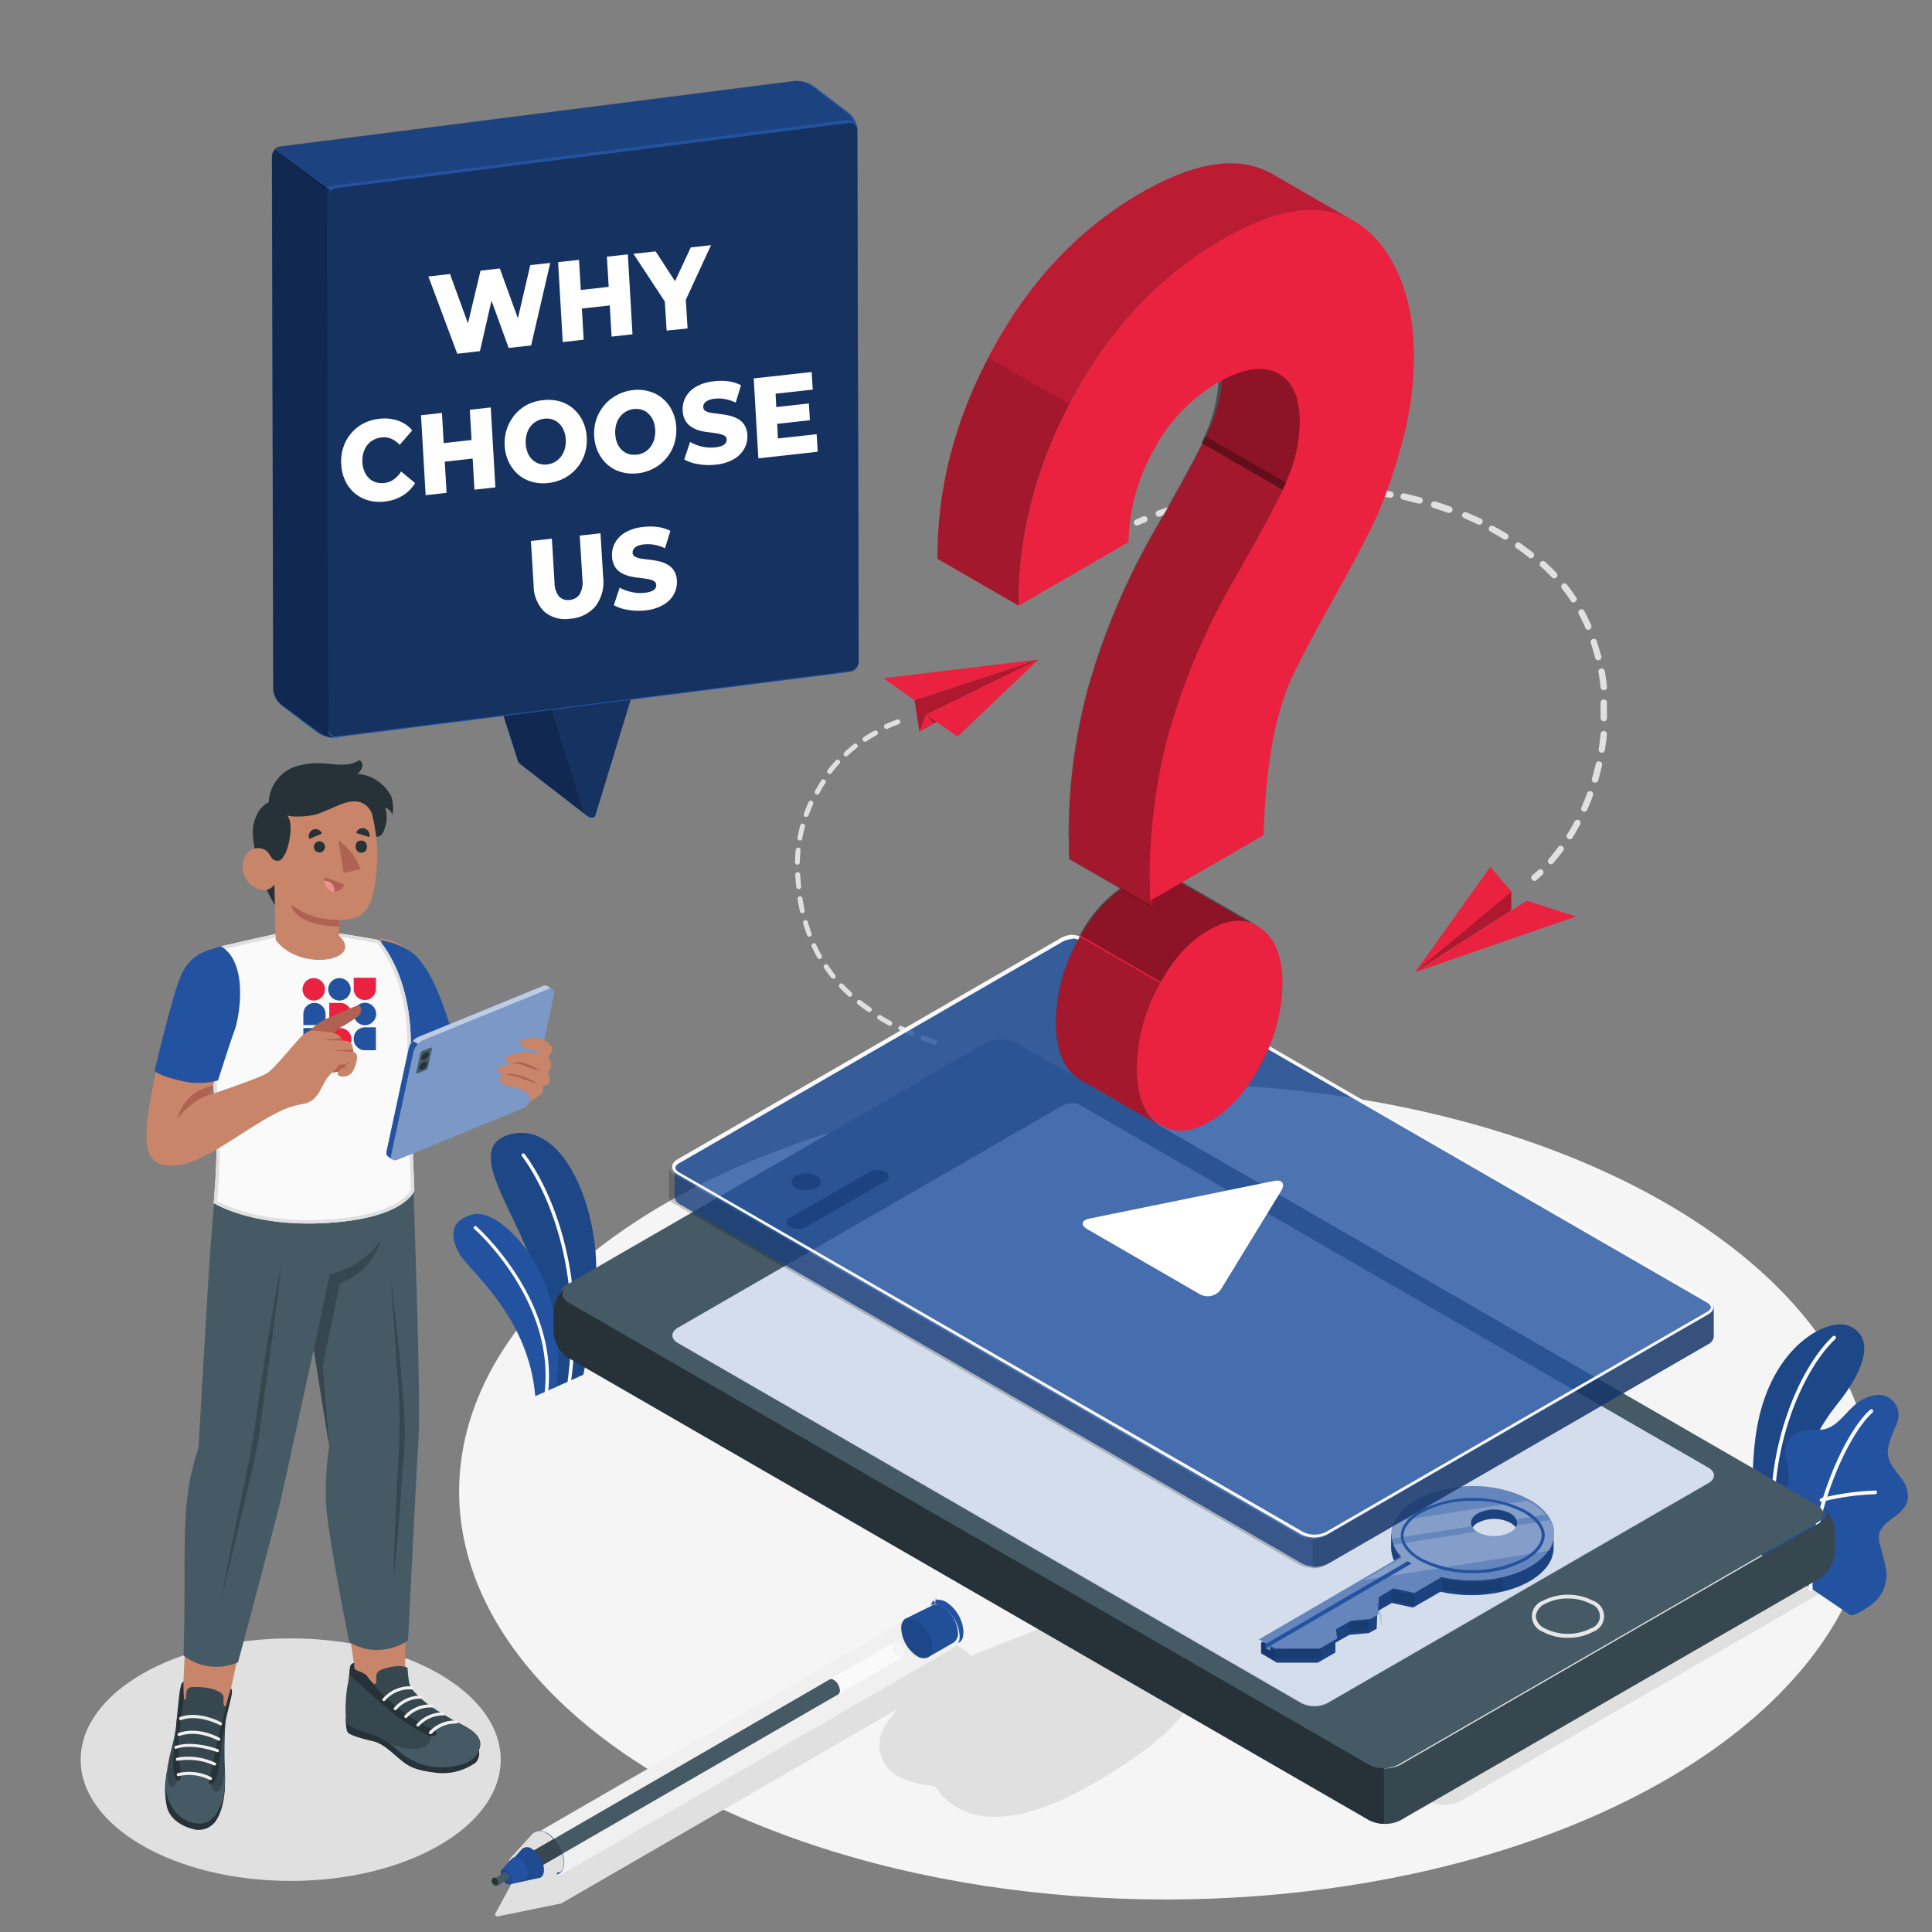 <svg id="Layer_1" data-name="Layer 1" xmlns="http://www.w3.org/2000/svg" viewBox="0 0 416 416"><rect x="0" y="0" width="416" height="416" fill="#808080" stroke="none"/><defs><style>.cls-1{fill:#ea2240;}.cls-2{opacity:0.25;}.cls-14,.cls-15,.cls-19,.cls-2,.cls-21,.cls-22,.cls-23,.cls-24,.cls-25,.cls-26,.cls-27,.cls-29,.cls-30{isolation:isolate;}.cls-3{fill:#e0e0e0;}.cls-4{fill:#c8856a;}.cls-5{fill:#263238;}.cls-6{fill:#37474f;}.cls-7{fill:#455a64;}.cls-8{fill:#f0f0f0;}.cls-9{fill:#ebebeb;}.cls-10,.cls-29{fill:#2353a0;}.cls-11{fill:#fafafa;}.cls-12{fill:#af6152;}.cls-13{fill:#f28f8f;}.cls-14,.cls-15,.cls-18,.cls-21,.cls-27{fill:#fff;}.cls-14{opacity:0.7;}.cls-15,.cls-22{opacity:0.4;}.cls-16{fill:#f5f5f5;}.cls-17,.cls-19{opacity:0.15;}.cls-20{fill:#e6e6e6;}.cls-21,.cls-29{opacity:0.8;}.cls-23{opacity:0.5;}.cls-24,.cls-28{opacity:0.2;}.cls-25{opacity:0.1;}.cls-26{opacity:0.05;}.cls-27,.cls-30{opacity:0.3;}</style></defs><title>why choose us</title><g id="freepik--paper-plane--inject-31"><polygon class="cls-1" points="199.41 153.87 223.63 142 206.17 158.6 199.41 153.87"/><polygon class="cls-1" points="223.63 142 196.93 150.78 190.19 146.04 223.63 142"/><polygon class="cls-1" points="196.93 150.78 197.99 157.56 199.41 153.87 223.63 142 196.93 150.78"/><polygon class="cls-2" points="196.93 150.78 197.99 157.56 199.41 153.87 223.63 142 196.93 150.78"/><polygon class="cls-1" points="197.99 157.56 201.67 155.45 199.41 153.87 197.99 157.56"/><polygon class="cls-2" points="199.41 153.87 201.67 155.45 201.08 155.78 199.41 153.87"/><path class="cls-3" d="M201.24,224.92a.52.52,0,0,1-.18,0c-.86-.3-1.69-.62-2.48-.93a.53.53,0,1,1,.39-1c.78.31,1.58.62,2.45.92a.53.53,0,0,1,.31.68.51.51,0,0,1-.49.34ZM196.35,223a.54.54,0,0,1-.22,0c-.82-.36-1.62-.74-2.4-1.12a.52.52,0,0,1,.46-.94c.77.37,1.58.74,2.37,1.1a.52.52,0,0,1-.21,1Zm-4.74-2.14a.58.58,0,0,1-.26-.06c-.78-.43-1.57-.88-2.3-1.34a.53.53,0,0,1,.53-.89c.73.44,1.48.88,2.25,1.3a.53.53,0,0,1,.22.71.52.52,0,0,1-.47.28Zm-4.48-2.94a.53.53,0,0,1-.3-.09c-.73-.53-1.45-1.06-2.14-1.58a.55.55,0,0,1-.08-.77.54.54,0,0,1,.76-.08c.67.53,1.37,1.05,2.11,1.55a.52.52,0,0,1,.13.73.54.54,0,0,1-.43.23ZM183,214.63a.5.5,0,0,1-.35-.14c-.67-.61-1.3-1.23-1.9-1.87a.54.54,0,0,1,.07-.75.54.54,0,0,1,.69,0c.58.63,1.21,1.24,1.85,1.82a.52.52,0,0,1,0,.74A.5.5,0,0,1,183,214.63Zm-3.6-3.89a.51.51,0,0,1-.41-.2c-.56-.69-1.09-1.41-1.58-2.15a.53.53,0,0,1,.87-.59h0c.48.71,1,1.41,1.54,2.11a.53.53,0,0,1-.08.74.59.59,0,0,1-.32.09Zm-2.95-4.25a.55.55,0,0,1-.46-.27c-.43-.77-.84-1.58-1.21-2.38a.52.52,0,0,1,.25-.7.54.54,0,0,1,.71.26,24.79,24.79,0,0,0,1.17,2.3.53.53,0,0,1-.2.72h0a.61.61,0,0,1-.24.07Zm-2.18-4.8a.51.51,0,0,1-.49-.34c-.31-.82-.59-1.67-.84-2.54a.54.54,0,0,1,.33-.67.53.53,0,0,1,.67.33l0,.05c.24.84.52,1.67.8,2.47a.52.52,0,0,1-.31.67A.57.57,0,0,1,174.29,201.69Zm-1.51-5.05a.52.52,0,0,1-.52-.41c-.19-.85-.36-1.73-.49-2.64a.53.53,0,0,1,.43-.6.54.54,0,0,1,.61.44h0c.13.87.29,1.73.47,2.56a.53.53,0,0,1-.4.63h-.1Zm-.78-5.19a.54.54,0,0,1-.53-.48c-.08-.85-.16-1.73-.21-2.63a.52.52,0,0,1,.49-.55.53.53,0,0,1,.56.49h0c.05.89.12,1.77.21,2.6a.53.53,0,0,1-.47.58Zm-.27-5.27h0a.52.52,0,0,1-.53-.52,26.39,26.39,0,0,1,.16-2.67.53.53,0,0,1,.57-.48h0a.53.53,0,0,1,.47.58h0c-.09.86-.14,1.73-.16,2.59a.52.52,0,0,1-.52.5Zm.52-5.21h-.09a.52.52,0,0,1-.42-.61c.16-.88.36-1.75.58-2.63a.53.53,0,0,1,.65-.37h0a.52.52,0,0,1,.37.64c-.22.83-.41,1.68-.57,2.53A.53.53,0,0,1,172.25,181Zm1.36-5.08a.47.47,0,0,1-.17,0,.51.51,0,0,1-.32-.67h0c.29-.83.62-1.67,1-2.49a.52.52,0,0,1,.68-.3.52.52,0,0,1,.3.68s0,0,0,.06c-.35.78-.68,1.57-1,2.4A.53.53,0,0,1,173.61,175.89Zm2.36-4.8a.52.52,0,0,1-.52-.53.51.51,0,0,1,.06-.25c.43-.78.89-1.58,1.37-2.3a.53.53,0,0,1,.74-.09.51.51,0,0,1,.14.67c-.47.72-.91,1.47-1.32,2.22a.53.53,0,0,1-.47.25Zm2.68-4.44a.53.53,0,0,1-.42-.84c.53-.71,1.13-1.4,1.72-2.05a.53.53,0,1,1,.78.71h0c-.57.63-1.14,1.3-1.66,2A.53.53,0,0,1,178.65,166.65Zm3.54-3.76a.52.52,0,0,1-.52-.52.52.52,0,0,1,.17-.39c.64-.61,1.33-1.19,2-1.74a.53.53,0,0,1,.74.08.52.52,0,0,1-.08.74h0c-.68.52-1.34,1.09-2,1.68a.49.49,0,0,1-.38.14Zm4.13-3.19a.51.51,0,0,1-.58-.46.54.54,0,0,1,.28-.53c.74-.49,1.51-1,2.29-1.38a.53.53,0,0,1,.52.92c-.75.42-1.5.87-2.21,1.34a.43.43,0,0,1-.32.11Zm4.57-2.76a.52.52,0,0,1-.52-.53.51.51,0,0,1,.31-.47c.8-.37,1.63-.71,2.47-1a.53.53,0,0,1,.36,1c-.81.29-1.62.62-2.4,1A.54.54,0,0,1,190.89,156.94Z"/></g><g id="freepik--paper-plane--inject-31-2" data-name="freepik--paper-plane--inject-31"><polygon class="cls-1" points="304.71 209.34 328.76 193.94 339.35 197.34 304.71 209.34"/><polygon class="cls-1" points="304.71 209.34 325.5 192.01 320.88 186.67 304.71 209.34"/><polygon class="cls-1" points="325.41 192.01 325.41 196.03 304.62 209.34 325.41 192.01"/><polygon class="cls-2" points="325.41 192.01 325.41 196.03 304.62 209.34 325.41 192.01"/><path class="cls-3" d="M330.41,189.68a.72.72,0,0,1-.52-.23.67.67,0,0,1,.07-1h0c.42-.36.83-.73,1.24-1.11a.68.68,0,0,1,.93,1c-.42.4-.84.78-1.28,1.16A.66.66,0,0,1,330.41,189.68Z"/><path class="cls-3" d="M334,186.12a.76.76,0,0,1-.45-.17.69.69,0,0,1-.06-1c.68-.82,1.41-1.68,2-2.57a.68.68,0,0,1,1.1.81c-.68.92-1.4,1.81-2.14,2.65A.66.66,0,0,1,334,186.12Zm4-5.39a.65.65,0,0,1-.36-.1.69.69,0,0,1-.22-.94h0c.58-.92,1.13-1.88,1.65-2.86a.68.68,0,0,1,1.2.63c-.53,1-1.11,2-1.7,2.95a.67.67,0,0,1-.57.32Zm3.13-5.92a.6.6,0,0,1-.27-.06.68.68,0,0,1-.35-.9h0c.44-1,.86-2,1.23-3.06a.68.68,0,0,1,1.28.46c-.39,1.07-.82,2.13-1.27,3.15a.68.68,0,0,1-.62.41Zm2.3-6.3a.6.6,0,0,1-.19,0,.68.68,0,0,1-.47-.84h0c.31-1,.59-2.13.83-3.2a.69.69,0,0,1,.83-.53.68.68,0,0,1,.53.83h0c-.25,1.1-.53,2.2-.85,3.28a.67.67,0,0,1-.68.46Zm1.47-6.43h-.11a.68.68,0,0,1-.56-.78h0c.17-1.08.31-2.19.41-3.29a.68.68,0,0,1,.75-.61.68.68,0,0,1,.61.74h0c-.11,1.13-.26,2.27-.43,3.4A.69.69,0,0,1,344.89,162.08Zm.42-6.78h0a.67.67,0,0,1-.68-.68V151.3a.68.68,0,0,1,.68-.69.69.69,0,0,1,.69.69v3.41a.68.68,0,0,1-.69.61Zm0-6.7a.68.68,0,0,1-.68-.61c-.12-1.1-.27-2.2-.46-3.28a.69.69,0,0,1,1.36-.23c.2,1.1.35,2.24.47,3.4a.68.68,0,0,1-.61.75h0Zm-1.17-6.43a.69.69,0,0,1-.68-.51c-.27-1.07-.58-2.13-.93-3.16a.68.68,0,0,1,1.26-.53l0,.09q.54,1.6,1,3.27a.68.68,0,0,1-.49.82.62.62,0,0,1-.19,0ZM342,135.65a.67.67,0,0,1-.62-.41,32.46,32.46,0,0,0-1.44-3,.69.69,0,1,1,1.2-.68h0c.54,1,1,2,1.49,3.07a.69.69,0,0,1-.36.89A.62.62,0,0,1,342,135.65Zm-3.17-5.9a.67.67,0,0,1-.57-.3c-.6-.93-1.24-1.82-1.92-2.69a.67.67,0,0,1,.1-1h0a.68.68,0,0,1,.95.11c.68.88,1.36,1.81,2,2.76a.67.67,0,0,1-.19.94.63.63,0,0,1-.37.12Zm-4.19-5.23a.71.71,0,0,1-.49-.21c-.75-.78-1.54-1.56-2.37-2.3a.68.68,0,0,1-.05-1,.69.69,0,0,1,1,0c.85.77,1.67,1.57,2.44,2.37a.69.69,0,0,1-.5,1.15Zm-5-4.31a.71.71,0,0,1-.42-.14c-.85-.68-1.75-1.36-2.66-2a.7.7,0,0,1-.26-.93.69.69,0,0,1,.93-.26l.1.07c.95.68,1.86,1.36,2.72,2a.69.69,0,0,1,.12,1,.67.67,0,0,1-.51.24Zm-5.5-4a.75.75,0,0,1-.36-.1c-.93-.57-1.89-1.12-2.87-1.65a.68.68,0,0,1,.64-1.2c1,.54,2,1.11,2.94,1.69a.68.68,0,0,1,.22.94A.67.67,0,0,1,324.13,116.2ZM318.55,113a.6.6,0,0,1-.3-.07c-1-.46-2-.92-3-1.36a.68.68,0,0,1-.37-.89.69.69,0,0,1,.9-.36h0c1,.43,2.08.9,3.09,1.36a.68.68,0,0,1-.29,1.29Zm-69-1.72a.68.68,0,0,1-.23-1.33c1.06-.38,2.14-.74,3.2-1.08a.68.68,0,0,1,.88.38.67.67,0,0,1-.38.88l-.09,0c-1,.34-2.1.68-3.15,1.08l-.2,0Zm62.47-.84a.64.64,0,0,1-.23,0c-1-.37-2.08-.73-3.14-1.07A.68.68,0,1,1,309,108l.11,0c1.09.34,2.17.71,3.21,1.09a.68.68,0,0,1-.24,1.32ZM256,109.29a.67.67,0,0,1-.77-.58.69.69,0,0,1,.58-.78c1.07-.3,2.17-.59,3.26-.87a.68.68,0,0,1,.33,1.32c-1.08.27-2.16.56-3.21.86a.57.57,0,0,1-.18,0Zm49.51-.88a.48.48,0,0,1-.17,0c-1.06-.28-2.14-.56-3.23-.81a.69.69,0,0,1-.53-.83.7.7,0,0,1,.83-.53c1.11.26,2.21.53,3.28.82a.69.69,0,1,1-.18,1.36Zm-43-.55a.7.7,0,0,1-.75-.61.68.68,0,0,1,.61-.75h0c1.09-.24,2.21-.46,3.3-.68a.69.69,0,0,1,.81.55.71.71,0,0,1-.56.81c-1.08.19-2.18.41-3.26.68Zm36.83-.69h-.13c-1.07-.21-2.18-.39-3.28-.55a.68.68,0,0,1-.58-.77h0a.68.68,0,0,1,.77-.57c1.13.16,2.25.35,3.34.55a.68.68,0,0,1-.12,1.36Zm-30.23-.69a.67.67,0,0,1-.73-.63.68.68,0,0,1,.62-.73c1.12-.16,2.25-.3,3.36-.43a.68.68,0,0,1,.15,1.36c-1.1.13-2.21.27-3.31.43Zm23.39-.68h-.07c-1.08-.12-2.2-.21-3.31-.29a.68.68,0,0,1-.64-.72h0a.67.67,0,0,1,.72-.63h0c1.14.08,2.27.18,3.37.3a.68.68,0,0,1,.6.75h0a.68.68,0,0,1-.68.6Zm-16.74,0a.69.69,0,0,1-.68-.63.68.68,0,0,1,.62-.73h0c1.12-.09,2.25-.15,3.4-.2a.68.68,0,0,1,0,1.36c-1.1.05-2.22.11-3.33.2Zm10.05-.69v.36a22.63,22.63,0,0,1-2.91-.36h-.41a.69.69,0,0,1-.69-.69.68.68,0,0,1,.69-.68H283c.94,0,1.91,0,2.87,0a.67.67,0,1,1,0,1.33Z"/><path class="cls-3" d="M244.84,113.17a.68.68,0,0,1-.26-1.31l1.58-.68a.68.68,0,0,1,.88.39h0a.68.68,0,0,1-.39.88h0l-1.56.63A.79.79,0,0,1,244.84,113.17Z"/></g><ellipse id="freepik--shadow--inject-163" class="cls-3" cx="62.59" cy="378.89" rx="45.22" ry="26.11"/><path class="cls-4" d="M73.26,342.51a140.1,140.1,0,0,1,3.08,16.87c.13,1.1,1.25,2.59,1.32,3.69,0,.31.88,1.31,3.84,1.61s5.93-1.92,5.89-2.36c-.45-4.74.28-12.47,0-20.58Z"/><path class="cls-4" d="M39.49,362.16l-.31,4.22c1.44,5,8.69,4.59,9.33,1.49a27.12,27.12,0,0,0,1.21-4.25c1.07-4.82,2.55-11.94,3.94-18.81L40.27,346C40,351.77,39.68,358.24,39.49,362.16Z"/><path class="cls-5" d="M74.45,369.85s-.08,2.67.52,3.27,3.49,1.39,5.38,1.81c2,.47,3.67,2.1,5.49,3.65s3.06,2.49,7.56,3.07a12.22,12.22,0,0,0,9.07-2.16,3.06,3.06,0,0,0,.54-3Z"/><path class="cls-6" d="M76.36,359.36a8.44,8.44,0,0,0,.88.59c.31.25,1.4.44,1.64.76a14.12,14.12,0,0,0,1.39,1.7c.15.15.43.29.6.11a.61.61,0,0,0,.14-.34,8.68,8.68,0,0,0,0-1,1.87,1.87,0,0,1,.22-1,2.09,2.09,0,0,1,1.17-.76,10.13,10.13,0,0,1,2.53-.6,5.84,5.84,0,0,1,2.53.14.43.43,0,0,1,.23.14.51.51,0,0,1,.09.26,20.64,20.64,0,0,0,.34,3,4.62,4.62,0,0,0,.72,1.5,17.34,17.34,0,0,0,1.32,1.39,21.53,21.53,0,0,0,3.59,2.8c1.17.76,4.17,2.57,5.14,3,5.15,2.45,5,4.41,3.88,6.46-.9,1.68-4.8,2.87-8.28,2.87a13.66,13.66,0,0,1-8.31-3.13,18.69,18.69,0,0,0-5.52-3.59c-2-.77-5.87-1.62-6.12-3a30.71,30.71,0,0,1,.29-7.78c.29-1.22.44-3.37.58-4.09a.79.79,0,0,1,.76-.64C76.19,358.65,76,359.06,76.36,359.36Z"/><path class="cls-7" d="M94.56,380.56c4.48,0,7.31-1.29,8.21-2.95,1.1-2,1.27-4-3.88-6.46-.22-.1-.58-.3-1-.54h0c-1.53.19-5.41,2-5.37,2.46a2.29,2.29,0,0,1-.79,2.87c-2.45,1.72-7.93-.51-7.93-.51h0a25.42,25.42,0,0,1,2.39,1.89A14,14,0,0,0,94.56,380.56Z"/><path class="cls-5" d="M80.26,362.44a15.05,15.05,0,0,1-1.39-1.71,4,4,0,0,0-1.59-.86,2.42,2.42,0,0,1-.94-.49l-.1-1.32a1.17,1.17,0,0,0-.83.81c-.06.34-.14,1-.21,1.73.45.44,1,.9,1.43,1.29,1.28,1,4.26,4,7.69,6.76s7.81,5.35,8.7,5.22,2.26-.75-.94-2.07S83.05,366.09,80.26,362.44Z"/><path class="cls-8" d="M93,373.27a7,7,0,0,1,5.3-2.15h0a.33.33,0,0,0,0-.65,7.5,7.5,0,0,0-5.86,2.38.34.34,0,0,0,0,.46.31.31,0,0,0,.2.07A.33.33,0,0,0,93,373.27Z"/><path class="cls-8" d="M90.24,371.64a6.94,6.94,0,0,1,5.25-2.27.34.34,0,0,0,.31-.26.33.33,0,0,0-.25-.4,7.56,7.56,0,0,0-5.81,2.52.35.35,0,0,0,.05.46.31.31,0,0,0,.2.07A.33.33,0,0,0,90.24,371.64Z"/><path class="cls-8" d="M87.65,369.81A7,7,0,0,1,93,367.66h0a.31.31,0,0,0,.33-.29h0A.32.32,0,0,0,93,367a7.5,7.5,0,0,0-5.86,2.38.34.34,0,0,0,0,.46.32.32,0,0,0,.2.08A.27.27,0,0,0,87.65,369.81Z"/><path class="cls-8" d="M85.36,368.12a7,7,0,0,1,5.21-2.38h0a.31.31,0,0,0,.33-.3h0a.32.32,0,0,0-.31-.34,7.52,7.52,0,0,0-5.74,2.63.33.33,0,0,0,.07.45.25.25,0,0,0,.2.07A.36.36,0,0,0,85.36,368.12Z"/><path class="cls-8" d="M82.93,366.15a7,7,0,0,1,5.74-2.39.33.33,0,0,0,.34-.31.34.34,0,0,0-.29-.35,7.69,7.69,0,0,0-6.31,2.67.32.32,0,0,0,.06.45.25.25,0,0,0,.2.06A.27.27,0,0,0,82.93,366.15Z"/><path class="cls-5" d="M36,381.26a18.21,18.21,0,0,0-.1,7.63c.57,2.78,3.25,4.28,5.36,4.86a4.52,4.52,0,0,0,5.33-1.84c1.15-1.86,1.64-4,1.87-7.18Z"/><path class="cls-6" d="M39.56,365.86c0,.08.2.12.3.05a.8.8,0,0,0,.18-.5c.1-.42.05-.86.15-1.28a.83.83,0,0,1,.13-.34,1.59,1.59,0,0,1,1.3-.54,16.34,16.34,0,0,1,3.35.25,7.07,7.07,0,0,1,1.58.49,3.49,3.49,0,0,1,1.29.78c.48.54.26,1.05.26,1.68,0,.38.18,1.37.59.76a4.13,4.13,0,0,0,.48-1.19,13.08,13.08,0,0,0,.55-2.42c.74.37-.92,3.43-1.14,6.66a95.68,95.68,0,0,0-.17,10.3c.14,4.32.1,7.22-2,10.25-2.62,3.71-7.81,1.1-9.24-1.57s-1.72-4.1-1.11-8.41c.5-3.78,1.34-5.16,1.94-9.77.56-4.3.82-8.68,1.54-8.92C39.4,362.89,39.56,365.77,39.56,365.86Z"/><path class="cls-7" d="M36,380.83c-.61,4.32-.34,5.78,1.11,8.41s6.62,5.28,9.24,1.57c2.07-2.94,2.18-5.73,2.07-9.88,0,.06-.43,4.32-1.54,4.76s-1.71-1.77-1.49-2.43c-4-1.89-6.81-1.05-6.81-1.05s-.78,3.18-1.86,2.42-.61-4.65-.52-5.28C36.12,379.75,36.07,380.4,36,380.83Z"/><path class="cls-5" d="M38.46,376.16c-.08-3.33.79-7.08,1.1-10.3,0,0-.11-3-.07-3.72-.87.06-1,4.62-1.54,8.92,0,3.78-.88,6.93-.61,10.24.18,2.2,1.53,2.76,1.57,1.19S38.53,379.09,38.46,376.16Z"/><path class="cls-5" d="M46.72,382.43c.53-2.15.69-6.1,1.48-9.81.3-1.89.6-3.09,1.06-5s1-3.75.46-4a35.62,35.62,0,0,0-1,3.48c-.66,3.17-2.26,8.37-2.61,11.27a28.09,28.09,0,0,1-1.14,4.87C44.62,384.73,46.2,384.58,46.72,382.43Z"/><path class="cls-8" d="M45.61,383.11a.33.33,0,0,0-.13-.45,10.53,10.53,0,0,0-7.17-.87.34.34,0,0,0-.24.4.33.33,0,0,0,.39.25,10,10,0,0,1,6.7.81.24.24,0,0,0,.12,0A.3.3,0,0,0,45.61,383.11Z"/><path class="cls-8" d="M46.52,380h0a.33.33,0,0,0-.16-.44,13.64,13.64,0,0,0-8.23-1.09.35.35,0,0,0-.25.4.34.34,0,0,0,.39.26,13.45,13.45,0,0,1,7.81,1h.1A.33.33,0,0,0,46.52,380Z"/><path class="cls-8" d="M38,376.52c3.65-1.19,8.64.72,8.67.72a.32.32,0,0,0,.44-.13.33.33,0,0,0-.13-.45c-.16-.07-5.27-2-9.19-.72a.33.33,0,0,0-.2.42.32.32,0,0,0,.27.23A.27.27,0,0,0,38,376.52Z"/><path class="cls-8" d="M38.68,373.78c4-1.41,8.28,1,8.28,1h0a.31.31,0,0,0,.43-.12.33.33,0,0,0-.1-.45c-.15-.1-4.54-2.58-8.85-1.06a.34.34,0,0,0-.2.42.32.32,0,0,0,.42.21Z"/><path class="cls-9" d="M39,370.37c3.75-1.39,8.31,1.09,8.35,1.09l0,0a.31.31,0,0,0,.42-.13.35.35,0,0,0-.11-.46c-.16-.1-4.86-2.64-8.9-1.15a.34.34,0,0,0,.07.65Z"/><path class="cls-7" d="M67.55,290.58c-2.32,10.42-6.49,30.05-7.64,34.56-2.41,9.46-8.65,32.78-8.65,32.78a11.68,11.68,0,0,1-11.75-1.43c.75-23.75-1-32.09,3.25-44.8,0,0,1.61-28.64,2.31-39.3s1.5-17.84,1.5-17.84L89,254.42c.38,13.3,1.62,47.31,1.1,55.7s-2.24,43.14-2.24,43.14-6.06,4.32-12.67.3c-1.25-6.34-4.73-24.12-5-30.1a67.27,67.27,0,0,1,.72-12.2l-3.33-20.72"/><path class="cls-6" d="M86,291.49c.68,7.57,1.27,13.54,1.14,18.81-.32,5.24-1.58,23.08-2.3,28.87-.2-5.24,1-26.36,1.13-28.93s0-5.16,0-7.77-.61-8.31-.68-10.91l-1.15-16.31C84.74,280.43,85.26,283.93,86,291.49Z"/><path class="cls-6" d="M55.76,309.22c-.77,5.95-6.93,29.14-7.94,35,.56-6,6-29.26,6.78-35.2s4-28.05,6-36.6C59.36,283.29,56.53,303.27,55.76,309.22Z"/><path class="cls-6" d="M81.93,267c-1.81,7.22-8.74,9.33-8.74,9.33L69.5,294.05l1.38,17.33-3.33-20.71L71,274.48S78.4,272.8,81.93,267Z"/><g id="freepik--top--inject-163"><path class="cls-4" d="M83.62,222.35s4.09,9.23,7,13.17c2.25,3,3.73,4,7.43,3.7,4.94-.39,14.48-2.08,14.48-2.08l2.87-10.23-16,.26c-3.83-7.65-4.38-11.84-6.81-16.67-3-5.88-6.78-7.86-10.68-8.49Z"/><path class="cls-10" d="M82.11,216.63,85.7,229s2,.57,6.28-.9a14.17,14.17,0,0,0,6.12-3.72l-2.2-6.54c-1.84-5.47-3.68-8.9-5.74-11.36s-5.7-3.62-8-4Z"/><g id="freepik--Chest--inject-163"><path id="freepik--chest--inject-163-2" data-name="freepik--chest--inject-163" class="cls-11" d="M71.5,200.74s9.65,1.46,10.16,1.75c1.6,1.87,6.94,9.07,6.8,23.06-.1,10.51.76,30.78.76,30.78s-1.71,5.31-15.93,6.75C55.2,264.94,46,259,46,259a124.37,124.37,0,0,0,.5-17.37c-.43-5.51-.76-13.2-1.4-15.79-2.74-11.25,2.49-22.07,2.49-22.07,3.07-.72,5.87-1.37,12.33-2.81Z"/><path id="freepik--chest--inject-163-3" data-name="freepik--chest--inject-163" class="cls-3" d="M71.45,201.47c4.18.62,8.83,1.38,9.77,1.63,1.73,2.08,6.64,9.19,6.51,22.44-.1,9.91.67,28.7.75,30.65-.33.67-2.89,4.89-15.27,6.16a67.19,67.19,0,0,1-6.8.36c-11.44,0-18.08-3.23-19.66-4.1a124.31,124.31,0,0,0,.46-17c-.12-1.53-.23-3.28-.34-5a94.48,94.48,0,0,0-1.07-10.92c-2.4-9.84,1.5-19.44,2.3-21.28,3-.69,5.79-1.33,11.89-2.7l11.49-.24m0-.73L59.93,201c-6.48,1.46-9.26,2.09-12.32,2.81,0,0-5.24,10.81-2.49,22.07.63,2.59,1,10.28,1.39,15.79.36,4.52,0,10.91-.5,17.37,0,0,6.86,4.42,20.42,4.42a68.77,68.77,0,0,0,6.88-.36c14.21-1.45,15.92-6.75,15.92-6.75s-.86-20.27-.76-30.78c.14-14-5.2-21.19-6.8-23.06-.51-.32-10.16-1.75-10.16-1.75Z"/></g><g id="freepik--Head--inject-163"><path class="cls-5" d="M55.79,186.89A28.09,28.09,0,0,0,59,194.55a3.45,3.45,0,0,0,2,1.62l-.07-5.32-.15-3.7s3-2.67,3.31-5.33a10.2,10.2,0,0,0-.09-3l2.34.18,9,.72,4.18.33c.7,0,1.72.33,2.4-.11s1.07-2,1.23-2.75a5.59,5.59,0,0,0,.08-1.73c0-.22-.19-1.53-.42-1.58a2.26,2.26,0,0,1,1.68,1.63,8.1,8.1,0,0,0-.23-4,9,9,0,0,0-7.3-4.89,3.08,3.08,0,0,0,1-1.33,1.44,1.44,0,0,0-.39-1.52.48.48,0,0,0-.16-.08.39.39,0,0,0-.25.1c-1.91,1.19-4.36.85-6.61.66a16.79,16.79,0,0,0-6.94.6,8.51,8.51,0,0,0-5.74,7.67,5.72,5.72,0,0,0-2.74,3.17C54.23,177.87,54,180,55.79,186.89Z"/><path class="cls-4" d="M55,191.14a5,5,0,0,1-2.2-6.76,3.08,3.08,0,0,1,4.79-1c.74.8.92,2.23,2.59,1.91.39-.08,1.18-1,1.75-2.82.39-1.29,1.3-5.34-.14-6.93,1.08.52,5.18.28,6.87-.36,3.75-1.41,6.36-3.25,9-2.41a4,4,0,0,1,2.57,3,37,37,0,0,1-.09,17.41c-.76,2.63-2.31,4.34-4.76,4.7a21.29,21.29,0,0,1-2.38.23v3.36c5.69,5.36-8.44,8-13.64.9l-.27-11.94s-1.29,2.16-4,.79Z"/><path class="cls-12" d="M68.49,197.62a28.75,28.75,0,0,0,4.54.46v1.44c-6.19-.22-9.82-2.05-10.36-4.75A16.36,16.36,0,0,0,68.49,197.62Z"/><path class="cls-5" d="M69.28,179.4a1.44,1.44,0,0,0-1.89-.76,1.56,1.56,0,0,0-.79,2l2.71-1.14Z"/><path class="cls-5" d="M78.46,178.37h0a1.43,1.43,0,0,0-1.75,1l2.82.86A1.55,1.55,0,0,0,78.46,178.37Z"/><path class="cls-5" d="M67.59,182.37a1.19,1.19,0,0,1,1.16-1.22h0a1.2,1.2,0,1,1-1.17,1.22Z"/><path class="cls-5" d="M76.59,182a1.08,1.08,0,0,1,1.17-1h0A1.18,1.18,0,0,1,79,182.2a1.09,1.09,0,0,1,0,.18,1.2,1.2,0,1,1-2.39-.12A.65.65,0,0,1,76.59,182Z"/><path class="cls-12" d="M77.65,187.13,74,188l-1.14-7.11A14.14,14.14,0,0,1,77.65,187.13Z"/><path class="cls-12" d="M71.3,191.85l.11,0a2.16,2.16,0,0,0,2.72-1.38L70,188.89A2.31,2.31,0,0,0,71.3,191.85Z"/><path class="cls-13" d="M72,192a2.54,2.54,0,0,1-.72-.13,2.31,2.31,0,0,1-1.43-2.24,1.89,1.89,0,0,1,.53.08A2,2,0,0,1,72,192Z"/></g></g><g id="freepik--tablet--inject-163"><path class="cls-10" d="M119.26,214.1c-.94,4.35-3.83,17.78-4.76,22.13a3.81,3.81,0,0,1-2,2.43l-26.87,11a1,1,0,0,1-1,0h0L83.52,249h0a.94.94,0,0,1-.26-1.06L88,225.73a3.81,3.81,0,0,1,2-2.43l26.87-11a1.06,1.06,0,0,1,1,0h0l1,.72h0C119.24,213.17,119.38,213.56,119.26,214.1Z"/><path class="cls-14" d="M119.26,214.1c-.94,4.35-3.83,17.78-4.76,22.13a3.81,3.81,0,0,1-2,2.43l-26.87,11a1,1,0,0,1-1,0h0L83.52,249h0a.94.94,0,0,1-.26-1.06L88,225.73a3.81,3.81,0,0,1,2-2.43l26.87-11a1.06,1.06,0,0,1,1,0h0l1,.72h0C119.24,213.17,119.38,213.56,119.26,214.1Z"/><path class="cls-10" d="M88.92,224.16a3.5,3.5,0,0,0-.91,1.61L83.24,247.9a1,1,0,0,0,.27,1.07h0l1,.67a1,1,0,0,1-.23-1l4.76-22.13a3.72,3.72,0,0,1,1-1.71Z"/><path class="cls-10" d="M85.58,249.67l26.88-11a3.81,3.81,0,0,0,2-2.43c.93-4.35,3.82-17.78,4.76-22.13.21-1-.36-1.45-1.28-1.07L91.1,224a3.78,3.78,0,0,0-2,2.42L84.3,248.6C84.09,249.56,84.67,250.07,85.58,249.67Z"/><path class="cls-15" d="M85.58,249.67l26.88-11a3.81,3.81,0,0,0,2-2.43c.93-4.35,3.82-17.78,4.76-22.13.21-1-.36-1.45-1.28-1.07L91.1,224a3.78,3.78,0,0,0-2,2.42L84.3,248.6C84.09,249.56,84.67,250.07,85.58,249.67Z"/><path class="cls-7" d="M89.89,231.12l1.85-.75a.73.73,0,0,0,.38-.46c.17-.81.72-3.33.89-4.14,0-.2-.07-.28-.25-.2l-1.84.75a.7.7,0,0,0-.38.46l-.9,4.14C89.59,231.1,89.69,231.18,89.89,231.12Z"/><path class="cls-5" d="M91.36,228.18a1.78,1.78,0,0,0,1-1.12c.09-.47-.19-.66-.63-.47a1.75,1.75,0,0,0-1,1.12C90.63,228.16,90.91,228.36,91.36,228.18Z"/><path class="cls-5" d="M90.93,230.27a1.75,1.75,0,0,0,1-1.12c.09-.48-.18-.66-.63-.48a1.82,1.82,0,0,0-1,1.13C90.2,230.24,90.49,230.45,90.93,230.27Z"/><path class="cls-4" d="M118,227.61a2.69,2.69,0,0,1,.63,1.6,1.64,1.64,0,0,1-.71,1.59,4.78,4.78,0,0,1,.46,2c0,.93-1.54,1-1.54,1a1.78,1.78,0,0,1-.86,2.16c-.91.7-1.93,1.37-1.93,1.37.47-1-.15-2.39-2.82-3s-3.64-.95-3.64-2.25c0-.46,1.37-.52,1.37-.52a1.94,1.94,0,0,1-1.19-.38c-1-.74-.64-1.45.63-1.72l1.81-.39c-1.72-.35-1.58-1.65-.6-1.86a21.34,21.34,0,0,1,3.45-.71,29.22,29.22,0,0,1,3.08.37s0-.64-2.41-1.05c-1.51-.26-2.07-1.48-1.51-1.82a8.34,8.34,0,0,1,2.87-.47,4.12,4.12,0,0,1,3.45,1.55c.54.62.64.78-.23,2.15Z"/><path class="cls-12" d="M111.83,229.12a7.8,7.8,0,0,1,1.5.51,20,20,0,0,0,3.15.94,20.45,20.45,0,0,0-3-1.44,5.43,5.43,0,0,0-1.64-.42,9.15,9.15,0,0,0-1.65.26C110.76,229.05,111.34,229,111.83,229.12Z"/><path class="cls-12" d="M112.34,232.21a32.92,32.92,0,0,0,3.37,1.06,16,16,0,0,0-3.22-1.51,8.63,8.63,0,0,0-1.73-.45,3.56,3.56,0,0,0-1.8.15A9.38,9.38,0,0,1,112.34,232.21Z"/></g><g id="freepik--Floor--inject-213"><ellipse id="freepik--floor--inject-213-2" data-name="freepik--floor--inject-213" class="cls-16" cx="251.03" cy="321.15" rx="152.17" ry="87.85"/></g><g id="freepik--Shadows--inject-213"><path id="freepik--Shadow--inject-213" class="cls-3" d="M399,339l-84.53,48.8a7.69,7.69,0,0,1-7,0L148.29,295.94c-1.93-1.11-1.93-2.92,0-4l84.52-48.81a7.71,7.71,0,0,1,7,0L399,335C400.89,336.12,400.89,337.92,399,339Z"/><path id="freepik--shadow--inject-213-2" data-name="freepik--shadow--inject-213" class="cls-3" d="M223.6,350.63c-5,2.41-10.32,3.85-15.27,6.4a59.86,59.86,0,0,0-13.6,9.6,19.43,19.43,0,0,0-4.23,5.19A7.6,7.6,0,0,0,193,382.27a7.15,7.15,0,0,0,1.07.54,18.75,18.75,0,0,0,6.1,1.62,2.66,2.66,0,0,1,1.07.28,2.87,2.87,0,0,1,.83.87c6.72,9,19.87,5.48,28.22,1.17a107.85,107.85,0,0,0,17.22-10.68c5.84-4.63,8.86-8.77,10.38-11.48a21.89,21.89,0,0,0,2.38-6.85c.51-3.07-1.85-6-4.09-8.15a9.64,9.64,0,0,0-7.39-2.56c-2.72.31-5.47,0-8.22.37s-5.38.12-8.09.48A29.41,29.41,0,0,0,223.6,350.63Z"/></g><g id="freepik--Plants--inject-213"><g id="freepik--plants--inject-213-2" data-name="freepik--plants--inject-213"><path class="cls-10" d="M384,338l-5.49-3.71s-2.41-14.37-.17-27c3.16-17.75,15.4-23.66,19.77-21.8s5.3,7.15-2.85,17.28C390.41,308.77,384.13,321.48,384,338Z"/><g class="cls-17"><path d="M384,338l-5.49-3.71s-2.41-14.37-.17-27c3.16-17.75,15.4-23.66,19.77-21.8s5.3,7.15-2.85,17.28C390.41,308.77,384.13,321.48,384,338Z"/></g><path class="cls-18" d="M382.07,330.77h.06a.39.39,0,0,0,.35-.43h0c-2-16.72,5.08-34.85,12.75-42.06a.4.4,0,0,0-.54-.58c-7.82,7.34-15,25.77-13,42.73A.4.4,0,0,0,382.07,330.77Z"/><path class="cls-10" d="M398.34,347.7c.88.52,3.42-1.39,4.12-1.82a8.33,8.33,0,0,0,2.86-3.15,7.89,7.89,0,0,0,.79-4.72,19.65,19.65,0,0,0-.55-2.53c-.22-.81-.44-1.63-.65-2.45a6.31,6.31,0,0,1-.32-2.47c.25-1.67,1.75-2.78,3.12-3.79,1.52-1.09,3.1-2.53,3.12-4.54a7.06,7.06,0,0,0-1.68-4.25c-1.5-2-3-3.51-2.6-6.2a21.62,21.62,0,0,1,1.65-4.67,7.6,7.6,0,0,0,.58-2,4.35,4.35,0,0,0-3.89-4.77,4.21,4.21,0,0,0-.71,0,8.07,8.07,0,0,0-3.23,1.07c-3.12,1.66-5,6-8.62,6.41-1.17.15-2.37.1-3.54.25a5.18,5.18,0,0,0-3.19,1.39c-2.78,2.94.45,6.8-.69,10-.82,2.32-3.11,3.16-4.42,5.24a5.06,5.06,0,0,0-.65,3,14.5,14.5,0,0,0,1.19,5.19,44.22,44.22,0,0,0,2.72,4.9Z"/><path class="cls-18" d="M389.9,342.53h0a.39.39,0,0,0,.39-.4h0c-.35-15.79,7.42-33.06,12.92-38a.42.42,0,0,0,0-.57.4.4,0,0,0-.56,0h0c-5.62,5.06-13.54,22.62-13.2,38.63a.4.4,0,0,0,.41.39Z"/><path class="cls-18" d="M392.19,323.36h.11a53.69,53.69,0,0,1,11.48-1.63.38.38,0,0,0,.39-.39h0a.37.37,0,0,0-.37-.39h0a54.91,54.91,0,0,0-11.69,1.65.41.41,0,0,0-.27.5A.39.39,0,0,0,392.19,323.36Z"/></g><g id="freepik--plants--inject-213-3" data-name="freepik--plants--inject-213"><path class="cls-10" d="M119.25,298.85,125.6,296s2.78-12.7,2.78-22.76c0-14.12-7.29-31.86-18.47-29s3.1,18.7,5.4,30.91S119.25,298.85,119.25,298.85Z"/><path class="cls-19" d="M119.25,298.85,125.6,296s2.78-12.7,2.78-22.76c0-14.12-7.29-31.86-18.47-29s3.1,18.7,5.4,30.91S119.25,298.85,119.25,298.85Z"/><path class="cls-18" d="M122.55,297.71h0a.38.38,0,0,1-.32-.41c4.17-31-9.72-48.16-9.83-48.33a.37.37,0,0,1,.5-.54.16.16,0,0,1,.06.08c.14.16,14.23,17.61,10,48.89a.36.36,0,0,1-.41.31Z"/><path class="cls-10" d="M115.25,300.63l4.52-2a47.35,47.35,0,0,0-1.62-19.9c-2.82-9.72-11.38-18.38-16.24-17.24s-5.08,4.5-3.15,8.22S113.79,283.15,115.25,300.63Z"/><path class="cls-18" d="M117.63,299.92h0a.37.37,0,0,1-.33-.4c2.08-19.64-15-34.78-15.21-34.93a.37.37,0,0,1,0-.52.38.38,0,0,1,.48,0c.18.16,17.56,15.56,15.46,35.57A.36.36,0,0,1,117.63,299.92Z"/></g></g><g id="freepik--device--inject-213"><path class="cls-6" d="M392.24,324.4c1.34,1.05,1.21,2.55-.45,3.5L301.55,380a7.31,7.31,0,0,1-6.57,0L122.47,280.41c-1.67-1-1.8-2.48-.38-3.53a7.28,7.28,0,0,0-2.9,5.44v4.33a7.27,7.27,0,0,0,3.28,5.7L295,391.94a7.22,7.22,0,0,0,6.56,0l90.28-52.08a7.24,7.24,0,0,0,3.28-5.69v-4.36A7.35,7.35,0,0,0,392.24,324.4Z"/><path class="cls-7" d="M391.25,324.11,218.82,224.56a7.29,7.29,0,0,0-6.56,0L122,276.65c-1.82,1-1.81,2.74,0,3.79L294.47,380a7.22,7.22,0,0,0,6.56,0l90.22-52.1C393.07,326.86,393.07,325.15,391.25,324.11Zm-23.38-8c1.54.9,1.55,2.35,0,3.25l-82.05,47.36a6.21,6.21,0,0,1-5.63,0L145.94,289.16c-1.56-.9-1.56-2.36,0-3.25l82-47.37c1.56-.9,3.17-1.41,4.72-.52Z"/><path class="cls-5" d="M122.08,277a7.25,7.25,0,0,0-2.89,5.43v4.33a7.24,7.24,0,0,0,3.27,5.68l172.25,99.45a6.71,6.71,0,0,0,3.28.79V380.73a6.81,6.81,0,0,1-3.28-.78L122.46,280.49C120.8,279.53,120.66,278,122.08,277Z"/><path class="cls-20" d="M337.62,352.65a11,11,0,0,1-5.4-1.29,3.56,3.56,0,0,1,0-6.7,11.93,11.93,0,0,1,10.79,0,3.55,3.55,0,0,1,0,6.7h0A11.11,11.11,0,0,1,337.62,352.65Zm0-8.45a10.12,10.12,0,0,0-5,1.18,3.25,3.25,0,0,0-1.93,2.62,3.21,3.21,0,0,0,1.93,2.62,11,11,0,0,0,9.93,0h0a2.74,2.74,0,0,0,0-5.24A10.06,10.06,0,0,0,337.62,344.2Z"/><path d="M175.79,255.71c1.22-.67,1.22-1.83,0-2.53a4.81,4.81,0,0,0-4.4,0,1.34,1.34,0,0,0,0,2.53A4.81,4.81,0,0,0,175.79,255.71Z"/><path d="M173.62,264.17l17-9.81c1-.58,1.06-1.5.11-2.05a3.9,3.9,0,0,0-3.55.07l-17,9.78c-1,.59-1.06,1.5-.11,2A3.9,3.9,0,0,0,173.62,264.17Z"/><path class="cls-10" d="M232.7,238.05c-1.56-.89-3.17-.37-4.72.53l-82,47.33c-1.55.89-1.55,2.35,0,3.25l134.26,77.49a6.27,6.27,0,0,0,5.63,0l82-47.38c1.56-.89,1.55-2.35,0-3.24Z"/><path class="cls-21" d="M232.7,238.05c-1.56-.89-3.17-.37-4.72.53l-82,47.33c-1.55.89-1.55,2.35,0,3.25l134.26,77.49a6.27,6.27,0,0,0,5.63,0l82-47.38c1.56-.89,1.55-2.35,0-3.24Z"/></g><g id="freepik--speach-bubble--inject-213"><path class="cls-10" d="M121.58,139.26l-17.19,2.21L111.56,164a1.8,1.8,0,0,0,.48.57l14.34,11.1c.6.44,1.35.52,1.68.16a.46.46,0,0,0,.09-.15l7.73-25.32Z"/><path class="cls-10" d="M135.88,150.32l-7.73,25.33c-.19.44-.88.51-1.52.14a1.74,1.74,0,0,1-.76-.76l-7.18-22.51Z"/><path class="cls-22" d="M135.88,150.32l-7.73,25.33c-.19.44-.88.51-1.52.14a1.74,1.74,0,0,1-.76-.76l-7.18-22.51Z"/><path class="cls-10" d="M104.39,141.47l14.32,11.05L125.87,175a1.59,1.59,0,0,0,.36.48c-1.35-1-13.6-10.5-14.19-11a1.61,1.61,0,0,1-.48-.57Z"/><path class="cls-23" d="M104.39,141.47l14.32,11.05L125.87,175a1.59,1.59,0,0,0,.36.48c-1.35-1-13.6-10.5-14.19-11a1.61,1.61,0,0,1-.48-.57Z"/><path class="cls-10" d="M171.34,17.43,60.53,31.54a2.22,2.22,0,0,0-2,2.05l.29,115.14a5.11,5.11,0,0,0,2,3.33L68,157.51a6.47,6.47,0,0,0,4,1.3L182.89,144.7a2.2,2.2,0,0,0,2-2l-.29-115.19a5.14,5.14,0,0,0-2-3.34l-7.17-5.45A6.32,6.32,0,0,0,171.34,17.43Z"/><path class="cls-10" d="M70.74,157,70.45,42.51a2.24,2.24,0,0,1,2-2l110.14-14a1.62,1.62,0,0,1,2,1.52l.29,114.46a2.2,2.2,0,0,1-2,2l-110.13,14A1.67,1.67,0,0,1,70.74,157Z"/><path class="cls-22" d="M70.74,157,70.45,42.51a2.24,2.24,0,0,1,2-2l110.14-14a1.62,1.62,0,0,1,2,1.52l.29,114.46a2.2,2.2,0,0,1-2,2l-110.13,14A1.67,1.67,0,0,1,70.74,157Z"/><path class="cls-23" d="M72.85,159a7.48,7.48,0,0,1-4.23-1.36L61,152a5.11,5.11,0,0,1-2.15-3.35l-.29-115a1.85,1.85,0,0,1,.67-1.36L71.08,41a1.85,1.85,0,0,0-.63,1.32l.29,115.11c-.1.5.4,1.15,1.13,1.46A1.58,1.58,0,0,0,72.85,159Z"/><path class="cls-24" d="M184.11,27.12a1.69,1.69,0,0,0-2-1.25L71.44,40a2.35,2.35,0,0,0-1.41.7L58.91,32.16a2.38,2.38,0,0,1,1.35-.67l110.68-14.1a6.41,6.41,0,0,1,4,1.3l7.13,5.44A5.37,5.37,0,0,1,184.11,27.12Z"/></g><path class="cls-18" d="M98.46,76.17,92.24,59.53,96.89,59l5.25,14.41-2.34.26,3.67-15.4,4.15-.46,5.23,14.42-2.26.25,3.59-15.4,4.3-.47-4.12,17.78-4.83.53-4.46-12.25,1.27-.14-3,13.08Z"/><path class="cls-18" d="M125.68,73.15l-4.51.5-1-17.2,4.51-.5Zm6-7.42-6.79.75-.25-4,6.79-.75Zm-1-10.46,4.51-.5,1,17.21-4.5.5Z"/><path class="cls-18" d="M143.54,71.18l-.45-7.28,1.23,2.81-7.93-12.06,4.78-.53,5.69,8.75-2.73.3,4.6-9.89,4.37-.49-6.3,13.65.8-3,.45,7.28Z"/><path class="cls-18" d="M82.79,108a8.94,8.94,0,0,1-3.53-.27,7.74,7.74,0,0,1-4.9-4.17,9.32,9.32,0,0,1-.88-3.54,9.76,9.76,0,0,1,.44-3.69,9,9,0,0,1,1.67-3,8.88,8.88,0,0,1,2.67-2.15,9.27,9.27,0,0,1,3.44-1,9,9,0,0,1,4,.39,7,7,0,0,1,3.06,2.1l-2.7,3.12a5.31,5.31,0,0,0-1.8-1.31,4,4,0,0,0-2.09-.29,4.69,4.69,0,0,0-1.77.54,4,4,0,0,0-1.34,1.15,4.87,4.87,0,0,0-.82,1.66,6.22,6.22,0,0,0-.21,2,6,6,0,0,0,.45,2,4.47,4.47,0,0,0,1,1.46,3.5,3.5,0,0,0,1.46.84,4.55,4.55,0,0,0,1.82.15,4.34,4.34,0,0,0,2-.74,6.25,6.25,0,0,0,1.62-1.72l3,2.49a8.16,8.16,0,0,1-2.76,2.75A9.46,9.46,0,0,1,82.79,108Z"/><path class="cls-18" d="M96.16,106.12l-4.51.5-1-17.21,4.51-.5Zm6-7.43-6.79.76-.24-4,6.79-.75Zm-1-10.46,4.51-.5,1,17.21-4.51.5Z"/><path class="cls-18" d="M118.05,104a9.12,9.12,0,0,1-3.56-.27,7.76,7.76,0,0,1-2.93-1.57,8.36,8.36,0,0,1-2-2.65,9.12,9.12,0,0,1-.89-3.5,9.51,9.51,0,0,1,2.14-6.66,8.82,8.82,0,0,1,2.69-2.19,9.59,9.59,0,0,1,3.49-1,9.13,9.13,0,0,1,3.57.27A7.7,7.7,0,0,1,123.45,88a8.24,8.24,0,0,1,2,2.62,8.85,8.85,0,0,1,.88,3.49,9.61,9.61,0,0,1-.44,3.67,9,9,0,0,1-1.68,3,9.1,9.1,0,0,1-2.7,2.18A9.59,9.59,0,0,1,118.05,104Zm-.25-4a4.36,4.36,0,0,0,1.68-.53,4.24,4.24,0,0,0,1.31-1.15,4.89,4.89,0,0,0,.81-1.65,5.71,5.71,0,0,0,.21-2.06,5.88,5.88,0,0,0-.45-2,4.38,4.38,0,0,0-1-1.45,3.78,3.78,0,0,0-1.43-.85,4,4,0,0,0-1.71-.15,4.3,4.3,0,0,0-3,1.68,4.71,4.71,0,0,0-.81,1.65,6,6,0,0,0-.2,2.06,5.89,5.89,0,0,0,.44,2,4.24,4.24,0,0,0,1,1.45,3.62,3.62,0,0,0,1.44.84A3.9,3.9,0,0,0,117.8,100Z"/><path class="cls-18" d="M137.32,101.91a9.12,9.12,0,0,1-3.56-.27,7.9,7.9,0,0,1-2.93-1.57,8.48,8.48,0,0,1-2-2.65,9.17,9.17,0,0,1-.89-3.5,9.62,9.62,0,0,1,.46-3.62,9.51,9.51,0,0,1,1.68-3,8.82,8.82,0,0,1,2.69-2.19A9.6,9.6,0,0,1,136.23,84a8.94,8.94,0,0,1,3.57.28,7.7,7.7,0,0,1,2.92,1.56,8.13,8.13,0,0,1,2,2.62,9,9,0,0,1,.89,3.49,9.83,9.83,0,0,1-.45,3.67,9,9,0,0,1-4.38,5.22A9.36,9.36,0,0,1,137.32,101.91Zm-.25-4a4.53,4.53,0,0,0,1.68-.53,4.24,4.24,0,0,0,1.31-1.15,5.08,5.08,0,0,0,.81-1.65,6.41,6.41,0,0,0-.24-4.06,4.44,4.44,0,0,0-1-1.44,3.57,3.57,0,0,0-1.42-.85,4.28,4.28,0,0,0-1.72-.16,4.37,4.37,0,0,0-1.68.54,4.25,4.25,0,0,0-1.32,1.15,4.71,4.71,0,0,0-.81,1.65,6.17,6.17,0,0,0-.2,2.06,5.94,5.94,0,0,0,.44,2,4.24,4.24,0,0,0,1,1.45,3.75,3.75,0,0,0,1.44.84A4.22,4.22,0,0,0,137.07,97.88Z"/><path class="cls-18" d="M154.15,100.05a13.5,13.5,0,0,1-3.82-.11,9.07,9.07,0,0,1-3-1l1.26-3.78a9.38,9.38,0,0,0,2.55,1,8.64,8.64,0,0,0,2.81.17,5.76,5.76,0,0,0,1.51-.34,1.85,1.85,0,0,0,.79-.58,1.3,1.3,0,0,0,.22-.79,1,1,0,0,0-.56-.85,4.93,4.93,0,0,0-1.34-.42c-.55-.09-1.15-.18-1.78-.25a13.88,13.88,0,0,1-2-.34A6.58,6.58,0,0,1,149,92a4,4,0,0,1-1.37-1.33,4.59,4.59,0,0,1-.63-2.23,5.47,5.47,0,0,1,.6-2.87,5.9,5.9,0,0,1,2.23-2.27,9.34,9.34,0,0,1,3.87-1.2,12.93,12.93,0,0,1,3.11,0,8.43,8.43,0,0,1,2.75.85l-1.15,3.74a8.74,8.74,0,0,0-2.32-.76,7.67,7.67,0,0,0-2.18-.08,4.33,4.33,0,0,0-1.49.39,2,2,0,0,0-.79.65,1.29,1.29,0,0,0-.2.77,1,1,0,0,0,.55.87,4.28,4.28,0,0,0,1.33.39l1.8.24a16.59,16.59,0,0,1,1.95.34,6.86,6.86,0,0,1,1.82.69,4,4,0,0,1,1.4,1.3,4.5,4.5,0,0,1,.64,2.2,5.36,5.36,0,0,1-.62,2.85,6,6,0,0,1-2.23,2.29A9.54,9.54,0,0,1,154.15,100.05Z"/><path class="cls-18" d="M167.5,94.41l8.34-.92.23,3.78-12.78,1.42-1-17.21,12.48-1.38.23,3.79-8,.88Zm-.73-6.72,7.4-.82.22,3.61-7.4.82Z"/><path class="cls-18" d="M122.86,133.21a6.93,6.93,0,0,1-5.63-1.48,7.93,7.93,0,0,1-2.33-5.68l-.58-9.57,4.51-.5.57,9.42a4.76,4.76,0,0,0,1,3.06,2.59,2.59,0,0,0,2.27.71,2.84,2.84,0,0,0,2.14-1.2,5.17,5.17,0,0,0,.6-3.23l-.58-9.42,4.47-.49.58,9.56a8.57,8.57,0,0,1-1.64,6.12A7.64,7.64,0,0,1,122.86,133.21Z"/><path class="cls-18" d="M139,131.42a13.21,13.21,0,0,1-3.83-.11,8.79,8.79,0,0,1-3-1l1.26-3.78a9.42,9.42,0,0,0,2.54.94,8.2,8.2,0,0,0,2.82.17,5.38,5.38,0,0,0,1.51-.34,1.83,1.83,0,0,0,.79-.58,1.21,1.21,0,0,0,.21-.79,1,1,0,0,0-.55-.84,4.3,4.3,0,0,0-1.35-.42c-.55-.1-1.14-.18-1.78-.25a15.8,15.8,0,0,1-2-.34,7,7,0,0,1-1.83-.71,4,4,0,0,1-1.38-1.34,4.59,4.59,0,0,1-.62-2.23,5.34,5.34,0,0,1,.6-2.86,6,6,0,0,1,2.23-2.28,9.25,9.25,0,0,1,3.87-1.19,12,12,0,0,1,3.11,0,8.29,8.29,0,0,1,2.74.84l-1.15,3.74a9,9,0,0,0-2.31-.75,7.74,7.74,0,0,0-2.19-.08,4.19,4.19,0,0,0-1.49.38,1.87,1.87,0,0,0-.78.66,1.29,1.29,0,0,0-.21.77,1,1,0,0,0,.56.86,4.27,4.27,0,0,0,1.33.4c.54.08,1.14.16,1.79.23a18.68,18.68,0,0,1,2,.34,7,7,0,0,1,1.82.69,4,4,0,0,1,1.4,1.31,4.46,4.46,0,0,1,.64,2.19,5.36,5.36,0,0,1-.62,2.85,5.91,5.91,0,0,1-2.24,2.29A9.16,9.16,0,0,1,139,131.42Z"/><g id="freepik--Pen--inject-168"><g id="freepik--pen--inject-168-2" data-name="freepik--pen--inject-168"><path class="cls-3" d="M209.69,358.49l-88.84,51.36-13.72,2.8a.44.44,0,0,1-.49-.35.44.44,0,0,1,0-.25l4.29-7.88,88.85-51.37C202.53,351.22,211.81,357.27,209.69,358.49Z"/><g id="freepik--pen--inject-168-3" data-name="freepik--pen--inject-168"><path class="cls-10" d="M200.16,347.1a8.12,8.12,0,0,0,3.68,6.37,3,3,0,0,0,2.12.45,2,2,0,0,1-.4.31l.88-.5a1.85,1.85,0,0,0,.55-.49,2.65,2.65,0,0,0,.3-.55.49.49,0,0,1,.06-.17.16.16,0,0,0,0-.09,1,1,0,0,0,0-.17,4,4,0,0,0,.1-.91,8.16,8.16,0,0,0-3.68-6.38,3.29,3.29,0,0,0-1.65-.5h0a.81.81,0,0,0-.22,0l-.22,0s-.08,0-.13-.25h-.07l-.15,1.4h0l-.14-1-.78.44a1.53,1.53,0,0,1,.41-.14A2.9,2.9,0,0,0,200.16,347.1Z"/><path class="cls-8" d="M115.21,394.89l5.19,9,.88-.5,84.27-48.7a1.44,1.44,0,0,0,.39-.31,2.94,2.94,0,0,0,.69-2.07,8.11,8.11,0,0,0-3.69-6.37,3.28,3.28,0,0,0-1.64-.5,1.51,1.51,0,0,0-.47.05,1.9,1.9,0,0,0-.4.14h-.06Z"/><path class="cls-10" d="M117.81,394.67c-2-1.19-3.68-.22-3.68,2.12a8.12,8.12,0,0,0,3.68,6.37c2,1.19,3.68.23,3.68-2.12A8.12,8.12,0,0,0,117.81,394.67Z"/><path class="cls-3" d="M109.9,400.11l.09-.1,4.7-5.17h0l0,0,.09-.09,0,0h0a2.37,2.37,0,0,1,2.94,0,8.14,8.14,0,0,1,3.68,6.37c0,1.37-.55,2.25-1.42,2H120c-.09.59-.18.61-.27,1.39h0l-6.81.71a1.59,1.59,0,0,1-1.18-.26,4.61,4.61,0,0,1-2.11-3.63A1.73,1.73,0,0,1,109.9,400.11Z"/><path class="cls-7" d="M178.57,361.67h0l.12-.07a.94.94,0,0,1,.86.12,2.91,2.91,0,0,1,1.3,2.27.93.93,0,0,1-.3.79h0l-.15.1L116,402.1,112.28,400Z"/><path class="cls-6" d="M121.16,399.1l-5.2,3L112.28,400l7-4.06A8.75,8.75,0,0,1,121.16,399.1Z"/><path class="cls-10" d="M108.05,402.92h0l4.26-4.69.12-.12a1.65,1.65,0,0,1,2.1,0,5.76,5.76,0,0,1,2.6,4.5c0,1-.39,1.59-1,1.78h0l-.17,0-6.25,1.36h0a1,1,0,0,1-.67-.14,2.61,2.61,0,0,1-1.18-2.06A.92.92,0,0,1,108.05,402.92Z"/><path class="cls-25" d="M108.05,402.92h0l4.26-4.69.12-.12a1.65,1.65,0,0,1,2.1,0,5.76,5.76,0,0,1,2.6,4.5c0,1-.39,1.59-1,1.78h0l-.17,0-6.25,1.36h0a1,1,0,0,1-.67-.14,2.61,2.61,0,0,1-1.18-2.06A.92.92,0,0,1,108.05,402.92Z"/><path class="cls-10" d="M107.82,403.26a2.61,2.61,0,0,0,1.18,2.06.94.94,0,0,0,.67.14h0l3.15-.69c.5-.11.82-.6.82-1.33a4.19,4.19,0,0,0-1.88-3.28,1.23,1.23,0,0,0-1.52,0l-.09.1L108,402.58h0A.88.88,0,0,0,107.82,403.26Z"/><path class="cls-25" d="M109,402.58c-.66-.38-1.19-.07-1.19.68a2.65,2.65,0,0,0,1.19,2.06c.65.37,1.18.07,1.18-.68A2.61,2.61,0,0,0,109,402.58Z"/><path class="cls-11" d="M192.51,353.63a.91.91,0,0,1,.93.09,2.87,2.87,0,0,1,1.3,2.25.89.89,0,0,1-.39.85h0l-13.76,7.95a1,1,0,0,0,.31-.79,2.9,2.9,0,0,0-1.31-2.27.94.94,0,0,0-.86-.12Z"/><path class="cls-16" d="M192.12,354.47a2.87,2.87,0,0,0,1.3,2.26.79.79,0,0,0,1.12-.09.78.78,0,0,0,.18-.67,2.87,2.87,0,0,0-1.3-2.25.79.79,0,0,0-1.12.07A.8.8,0,0,0,192.12,354.47Z"/><path class="cls-10" d="M195,348.45h.16l5.43-2.68.13-.12h.06a2.33,2.33,0,0,1,2.21.28,7.24,7.24,0,0,1,3.28,5.66,2.3,2.3,0,0,1-1,2.12h0l-5.42,3.13h0a2.45,2.45,0,0,1-2.37-.26,7.57,7.57,0,0,1-3.42-5.93A2.45,2.45,0,0,1,195,348.45Z"/><path class="cls-26" d="M195,348.45h.16l5.43-2.68.13-.12h.06a2.33,2.33,0,0,1,2.21.28,7.24,7.24,0,0,1,3.28,5.66,2.3,2.3,0,0,1-1,2.12h0l-5.42,3.13h0a2.45,2.45,0,0,1-2.37-.26,7.57,7.57,0,0,1-3.42-5.93A2.45,2.45,0,0,1,195,348.45Z"/><path class="cls-25" d="M197.43,349.08c-1.82-1.06-3.31-.2-3.31,1.91a7.36,7.36,0,0,0,3.31,5.74c1.84,1,3.32.2,3.32-1.91A7.29,7.29,0,0,0,197.43,349.08Z"/><path class="cls-7" d="M106.31,404.56h0l2.25-1.35h0a.43.43,0,0,1,.44,0,1.36,1.36,0,0,1,.59,1.05.44.44,0,0,1-.17.4h0l-2.23,1.39h0a.87.87,0,0,1-.88-1.49Z"/><path class="cls-5" d="M106.18,404.38h0l.12-.09h0a.46.46,0,0,1,.39.07,1.33,1.33,0,0,1,.59,1.05.41.41,0,0,1-.17.38H107a.66.66,0,0,1-.28,0,.87.87,0,0,1-.86-.87A.85.85,0,0,1,106.18,404.38Z"/></g></g></g><g id="freepik--Key--inject-163"><g id="freepik--key--inject-163-2" data-name="freepik--key--inject-163"><path class="cls-10" d="M329.39,325.66c-6.85-3.92-17.93-3.88-24.75.09-2.84,1.66-4.65,2.78-5.1,4.94v2.62a7.08,7.08,0,0,0,2.11,4.82l-30.11,15.6V356l3.38,2,8.83,0,3.79-2.19v-2.11l3-1.69,4.21-.38,1.67-.95.15-3.74,3.11-1.8,4.57,1,5.92-3.42c6.4,1.49,14,.74,19.21-2.26,3.44-2,5.16-4.6,5.14-7.19v-2.6C334.21,328.24,332.47,327.42,329.39,325.66Zm-4.18,6.27a7.78,7.78,0,0,1-7,0c-1.94-1.11-1.95-2.93,0-4.05a7.72,7.72,0,0,1,7,0c1.94,1.11,1.94,2.92,0,4.05Z"/><path class="cls-24" d="M329.39,325.66c-6.85-3.92-17.93-3.88-24.75.09-2.84,1.66-4.65,2.78-5.1,4.94v2.62a7.08,7.08,0,0,0,2.11,4.82l-30.11,15.6V356l3.38,2,8.83,0,3.79-2.19v-2.11l3-1.69,4.21-.38,1.67-.95.15-3.74,3.11-1.8,4.57,1,5.92-3.42c6.4,1.49,14,.74,19.21-2.26,3.44-2,5.16-4.6,5.14-7.19v-2.6C334.21,328.24,332.47,327.42,329.39,325.66Zm-4.18,6.27a7.78,7.78,0,0,1-7,0c-1.94-1.11-1.95-2.93,0-4.05a7.72,7.72,0,0,1,7,0c1.94,1.11,1.94,2.92,0,4.05Z"/><path class="cls-10" d="M309.31,321.18c-9.53,2.91-12,9.25-7.57,13.95L271.1,353l3.45,2,9.6,0,3.77-2.19-.27-2,3.26-1.84,4.18-.38,1.67-.95.15-3.74L300,342l4.54,1,5.88-3.43c6.38,1.49,14,.74,19.09-2.26,8.11-4.72,6.55-12.87-4.64-16.22A27,27,0,0,0,309.31,321.18Zm15.89,8.75a7.78,7.78,0,0,1-7,0c-1.94-1.11-1.95-2.93,0-4.05a7.75,7.75,0,0,1,7,0c1.94,1.12,1.95,2.93,0,4.06Z"/><path class="cls-27" d="M309.31,321.18c-9.53,2.91-12,9.25-7.57,13.95L271.1,353l3.45,2,9.6,0,3.77-2.19-.27-2,3.26-1.84,4.18-.38,1.67-.95.15-3.74L300,342l4.54,1,5.88-3.43c6.38,1.49,14,.74,19.09-2.26,8.11-4.72,6.55-12.87-4.64-16.22A27,27,0,0,0,309.31,321.18Zm15.89,8.75a7.78,7.78,0,0,1-7,0c-1.94-1.11-1.95-2.93,0-4.05a7.75,7.75,0,0,1,7,0c1.94,1.12,1.95,2.93,0,4.06Z"/><g class="cls-28"><path class="cls-18" d="M299.65,331.34l17.27-2.73c-.47-.94-.05-2,1.26-2.79a7.75,7.75,0,0,1,7,0,3,3,0,0,1,1.3,1.31l6.3-1a12.56,12.56,0,0,0-3.34-2.68l-.61-.32-28.44,4.48A6.21,6.21,0,0,0,299.65,331.34Z"/><path class="cls-18" d="M333.64,333.9a6.16,6.16,0,0,0,.05-6.57l-7.17,1.13a3,3,0,0,1-1.3,1.36,7.75,7.75,0,0,1-7,0l-.1-.06L300,332.63a8,8,0,0,0,1.79,2.85l-8.11,4.74Z"/></g><path class="cls-10" d="M317.13,338.73a23.39,23.39,0,0,1-11.37-2.66c-2.63-1.5-4.13-3.46-4.14-5.39s1.48-3.9,4.1-5.42a25.4,25.4,0,0,1,22.75-.08c2.63,1.5,4.14,3.47,4.14,5.39s-1.48,3.9-4.1,5.42A23.24,23.24,0,0,1,317.13,338.73Zm-.05-15.57A22.28,22.28,0,0,0,306,325.81c-2.41,1.42-3.79,3.18-3.79,4.87s1.4,3.46,3.83,4.85a24.74,24.74,0,0,0,22.12-.08c2.42-1.42,3.79-3.18,3.79-4.87s-1.39-3.46-3.82-4.85a22.37,22.37,0,0,0-11.07-2.57Z"/><path class="cls-25" d="M323.54,340v2.22a29.7,29.7,0,0,1-13,0V340A29.7,29.7,0,0,0,323.54,340Z"/><polygon class="cls-25" points="304.54 343.42 304.55 345.65 299.54 344.64 299.54 342.41 304.54 343.42"/><polygon class="cls-25" points="296.54 344.21 296.54 346.44 297.54 350.17 297.54 347.95 296.54 344.21"/><polygon class="cls-25" points="294.54 348.97 294.55 351.1 290.54 351.47 290.53 349.34 294.54 348.97"/><rect class="cls-25" x="274.53" y="354.91" width="10.01" height="2.03" transform="translate(-1.14 0.9) rotate(-0.18)"/><polygon class="cls-19" points="271.54 353.38 271.54 355.58 274.54 357.55 274.54 355.32 272.54 354.45 272.54 355.42 272.54 354.94 272.53 353.94 271.54 353.38"/><polygon class="cls-10" points="272.54 353.97 273.54 354.45 273.54 355.42 272.54 354.94 272.54 353.97"/><polygon class="cls-27" points="272.54 353.97 273.54 354.45 273.54 355.42 272.54 354.94 272.54 353.97"/><polygon class="cls-10" points="272.54 353.97 272.54 354.94 303.96 336.65 303.12 336.16 272.54 353.97"/><polygon class="cls-19" points="302.54 336.16 302.54 337.13 303.37 336.65 302.54 336.16"/></g></g><g id="freepik--Video--inject-213"><path class="cls-29" d="M369,281.56a2,2,0,0,0-1.16-1.62L233,202c-1.56-.89-3.17-.37-4.72.53l-81.88,47.27a2,2,0,0,0-1.15,1.61v6.28a2,2,0,0,0,1.16,1.63l134,77.35a6.19,6.19,0,0,0,5.62,0l81.88-47.27A2,2,0,0,0,369,287.8Z"/><path class="cls-30" d="M369,281.44v6.32a2,2,0,0,1-1.18,1.63L285.43,337a5.83,5.83,0,0,1-2.83.68v-6.32a5.82,5.82,0,0,0,2.83-.67L367.9,283a1.91,1.91,0,0,0,1.16-1.75A.77.77,0,0,1,369,281.44Z"/><path class="cls-10" d="M369,281.42v-.18A.54.54,0,0,1,369,281.42Z"/><path class="cls-24" d="M282.6,331.3v6.29a5.78,5.78,0,0,1-2.82-.67L145.22,259.24a2,2,0,0,1-1.17-1.64v-6.29a2,2,0,0,0,1.17,1.63l134.56,77.69A5.78,5.78,0,0,0,282.6,331.3Z"/><path class="cls-11" d="M231,202.09a2.71,2.71,0,0,1,1.38.38l135.17,78c.52.3.83.67.83,1s-.31.74-.83,1l-82,47.37a5.53,5.53,0,0,1-5,0L146.27,252.45c-.53-.31-.83-.67-.83-1s.3-.75.83-1l82-47.37a5.46,5.46,0,0,1,2.68-.9m0-.93a6,6,0,0,0-3,1l-82.06,47.37c-1.55.89-1.55,2.35,0,3.24l134.26,77.52a6.21,6.21,0,0,0,5.63,0l82-47.37c1.56-.9,1.55-2.35,0-3.25l-135.16-78a3.49,3.49,0,0,0-1.72-.46Z"/><path class="cls-18" d="M234.22,264.73l24.11,13.93a3.46,3.46,0,0,0,4.65-1.18l12.84-21c1-1.58.28-2.56-1.54-2.19l-39.68,8.09C232.78,262.76,232.61,263.81,234.22,264.73Z"/></g><g id="freepik--question-mark--inject-94"><g id="freepik--big-question-mark--inject-94"><path class="cls-1" d="M270.77,199.62c-2.45-1.4-12.78-7.37-16.29-9.4l-1.17-.68a8.19,8.19,0,0,0-5.74-.86,14.91,14.91,0,0,0-4.75,1.85c-.24.13-.48.3-.71.45-4,2.51-7.38,6.45-10.22,11.87a36.74,36.74,0,0,0-4.51,17.21q0,8.55,4.56,12a9.9,9.9,0,0,0,1,.63c2.85,1.62,17.13,9.9,17.45,10.08h.08a8.34,8.34,0,0,1-1-.66q-4.56-3.44-4.56-12a36.86,36.86,0,0,1,4.52-17.21q4.5-8.61,10.92-12.33,6.1-3.54,10.55-.92Z"/><path class="cls-22" d="M270.85,199.38q-4.44-2.59-10.55.91T250,211.47l-17.49-10.12a28.92,28.92,0,0,1,9.57-10.7c.23-.15.47-.32.71-.46a15.13,15.13,0,0,1,4.75-1.84,8.24,8.24,0,0,1,5.74.86l1.17.68c3.52,2,13.84,8,16.29,9.4Z"/><path class="cls-30" d="M250.43,242.77h-.08L232.9,232.69a9.9,9.9,0,0,1-1-.63q-4.56-3.44-4.56-12a36.74,36.74,0,0,1,4.51-17.21c.21-.41.43-.8.65-1.18L250,211.77c-.22.38-.43.78-.64,1.17a36.86,36.86,0,0,0-4.52,17.21q0,8.55,4.56,12A9.41,9.41,0,0,0,250.43,242.77Z"/><path class="cls-1" d="M263.15,51.66q12.72-7.35,21.67-6.25a18.1,18.1,0,0,1,6.88,2.28,1,1,0,0,1-.17-.1c-2-1.15-14.39-8.27-17.21-9.93a18.12,18.12,0,0,0-7-2.34q-9-1.09-21.68,6.25Q225.84,53,213.78,75.13t-11.92,45.2l17.48,10.09q-.18-23.07,11.92-45.21T263.15,51.66Z"/><path class="cls-24" d="M291.56,47.6a18.24,18.24,0,0,0-6.74-2.19q-8.94-1.11-21.67,6.25-19.8,11.42-31.84,33.56c-.34.61-.66,1.23-1,1.84L212.81,77c.32-.61.64-1.23,1-1.84Q225.9,53,245.63,41.55q12.74-7.35,21.67-6.25a18.12,18.12,0,0,1,7,2.35C277.17,39.33,289.51,46.46,291.56,47.6Z"/><path class="cls-30" d="M230.29,87.05q-11.11,21.24-10.94,43.36l-17.48-10.1Q201.71,98.19,212.81,77Z"/><path class="cls-1" d="M276.26,78.88q-4.87-2.59-13,2a32.51,32.51,0,0,1-2,9.45q-2,5.49-11.85,22.63a150.7,150.7,0,0,0-14.71,33.85,120,120,0,0,0-4.53,32.63l.09,5.49,12.22,7,5.7,3.29-.1-5.5v-.07a120.37,120.37,0,0,1,4.53-32.52,150.7,150.7,0,0,1,14.72-33.84q9.81-17.15,11.84-22.64a32.2,32.2,0,0,0,2.05-11.32Q281.22,81.52,276.26,78.88Z"/><path class="cls-30" d="M277.56,104.28q-3,6.34-10.14,18.73a151.28,151.28,0,0,0-14.79,34,121.42,121.42,0,0,0-4.55,32.71v.15l.1,5.52-5.73-3.29L230.17,185l-.09-5.53a120.78,120.78,0,0,1,4.56-32.79,151.67,151.67,0,0,1,14.78-34q7.08-12.4,10.15-18.72Z"/><path class="cls-22" d="M279.86,90.54a31.35,31.35,0,0,1-2,11c-.37,1-.95,2.31-1.72,3.9L258.68,95.37c.77-1.6,1.34-2.9,1.72-3.9a31.66,31.66,0,0,0,1.93-9.23q7.95-4.5,12.71-2T279.86,90.54Z"/><path class="cls-1" d="M243,116.74l-23.65,13.67q-.18-23.09,11.92-45.21t31.84-33.56q12.72-7.37,21.66-6.26t14.31,9.8q5.39,8.7,5.38,21.7a69.69,69.69,0,0,1-1.72,15,112.64,112.64,0,0,1-5.41,17.21q-2.18,5.48-10.39,20.2-7.86,14.06-9.84,19.11a68.11,68.11,0,0,0-3.26,12.37,129.46,129.46,0,0,0-1.73,19.05l-24.46,14.13-.09-5.37A117,117,0,0,1,252,156.7a146.45,146.45,0,0,1,14.36-33q9.57-16.74,11.56-22.09a31.58,31.58,0,0,0,2-11q0-7.74-4.83-10.28t-13,2.12a36.57,36.57,0,0,0-13.64,14.41A41.34,41.34,0,0,0,243,116.74Z"/><path class="cls-1" d="M260.26,200.34q6.58-3.81,11.23-.47t4.66,11.88a36.88,36.88,0,0,1-4.6,17.29q-4.6,8.73-11.11,12.49t-11.07.31q-4.56-3.43-4.56-12a36.86,36.86,0,0,1,4.52-17.21Q253.85,204,260.26,200.34Z"/></g></g><circle class="cls-10" cx="78.58" cy="218.33" r="2.42"/><circle class="cls-10" cx="73.09" cy="213.02" r="2.42"/><circle class="cls-1" cx="67.56" cy="213.02" r="2.42"/><path class="cls-10" d="M67.64,221.36H65.32v4.78h2.39a2.39,2.39,0,0,0,2.39-2.5A2.43,2.43,0,0,0,67.64,221.36Z"/><path class="cls-1" d="M73.22,221.36H70.9v4.78h2.39a2.39,2.39,0,0,0,2.39-2.5A2.44,2.44,0,0,0,73.22,221.36Z"/><path class="cls-10" d="M78.59,226.14h2.35V221.2H78.55a2.43,2.43,0,0,0-2.39,2.47v.05A2.42,2.42,0,0,0,78.59,226.14Z"/><path class="cls-10" d="M67.71,215.94h0a2.39,2.39,0,0,0-2.39,2.39v2.39H70.1v-2.39a2.39,2.39,0,0,0-2.38-2.39Z"/><path class="cls-1" d="M73.22,215.94H70.9v4.78h2.39a2.38,2.38,0,0,0,2.39-2.49A2.45,2.45,0,0,0,73.22,215.94Z"/><path class="cls-1" d="M76.16,210.53v2.41a2.39,2.39,0,1,0,4.78,0h0v-2.41Z"/><g id="freepik--Arm--inject-163"><g id="freepik--arm--inject-163-2" data-name="freepik--arm--inject-163"><path class="cls-12" d="M70.12,224.61A18.31,18.31,0,0,1,73,221.4a30.73,30.73,0,0,0,4.14-2.62c1.1-1.07.64-2.52-.27-2.23-1.43.48-5.12,2.27-6.17,2.63s-2.18,1.11-4.39,3Z"/><path class="cls-4" d="M31.52,244.13c0,3.94.79,7.67,7.18,6.72s15.8-9.26,23-12.2a23.87,23.87,0,0,1,4.15-1.07c3.35-1,3.26-4.68,5.74-6.68l1.2-.15s-.35.9.52,1a2.78,2.78,0,0,0,2.29-.56c.72-.74,1.76-3.64,1-4.41a.89.89,0,0,0-.57-.28,4.11,4.11,0,0,0-.12-1.11c-.22-1.38-1.52-1.28-2.37-1.33a1.44,1.44,0,0,0-.72-1.21c-.7-.38-1.41-.61-4.63-.89-1-.08-1.95-.27-3.76,1.69-1.32,1.44-5.23,6.21-6.74,7.31s-12.56,4.79-12.56,4.79L50,222s3.1-13.2-2.44-18c-5.17,1.68-7.12,3.19-9.11,8.21S31.51,237.87,31.52,244.13Z"/><path class="cls-12" d="M73.42,223.54l-4,.39,4.07.13A1.84,1.84,0,0,0,73.42,223.54Z"/><path class="cls-12" d="M76,226l-4.37.2,4.4.3A2.07,2.07,0,0,0,76,226Z"/><path class="cls-12" d="M71.56,230.93l1.2-.15A1.91,1.91,0,0,1,74,230a.9.9,0,0,1,.6.08,1.35,1.35,0,0,1,.47.45,1.18,1.18,0,0,0-.41-.55,1,1,0,0,0-.47-.15l.22-.55A2.5,2.5,0,0,0,75,229a1.33,1.33,0,0,0,.56-.54,1.6,1.6,0,0,1-.61.44,4.77,4.77,0,0,1-.57.2c-.5.09-1,.16-1.51.2a1.84,1.84,0,0,1-.49.87A8.36,8.36,0,0,1,71.56,230.93Z"/></g><path class="cls-12" d="M45.84,233.77c-4.75,1.08-6.82,3.91-7.62,7.3.67-1.55,4.16-4.63,6.93-5.35Z"/></g><path class="cls-10" d="M50.54,221.75c-.92,2.47-3.59,10.88-3.59,10.88a15.55,15.55,0,0,1-8.31,0c-5-1.19-5.35-2.1-5.35-2.1s3.55-15,5.35-19.68,4.45-5.93,9-7.06C53.67,207.49,51.46,219.27,50.54,221.75Z"/></svg>